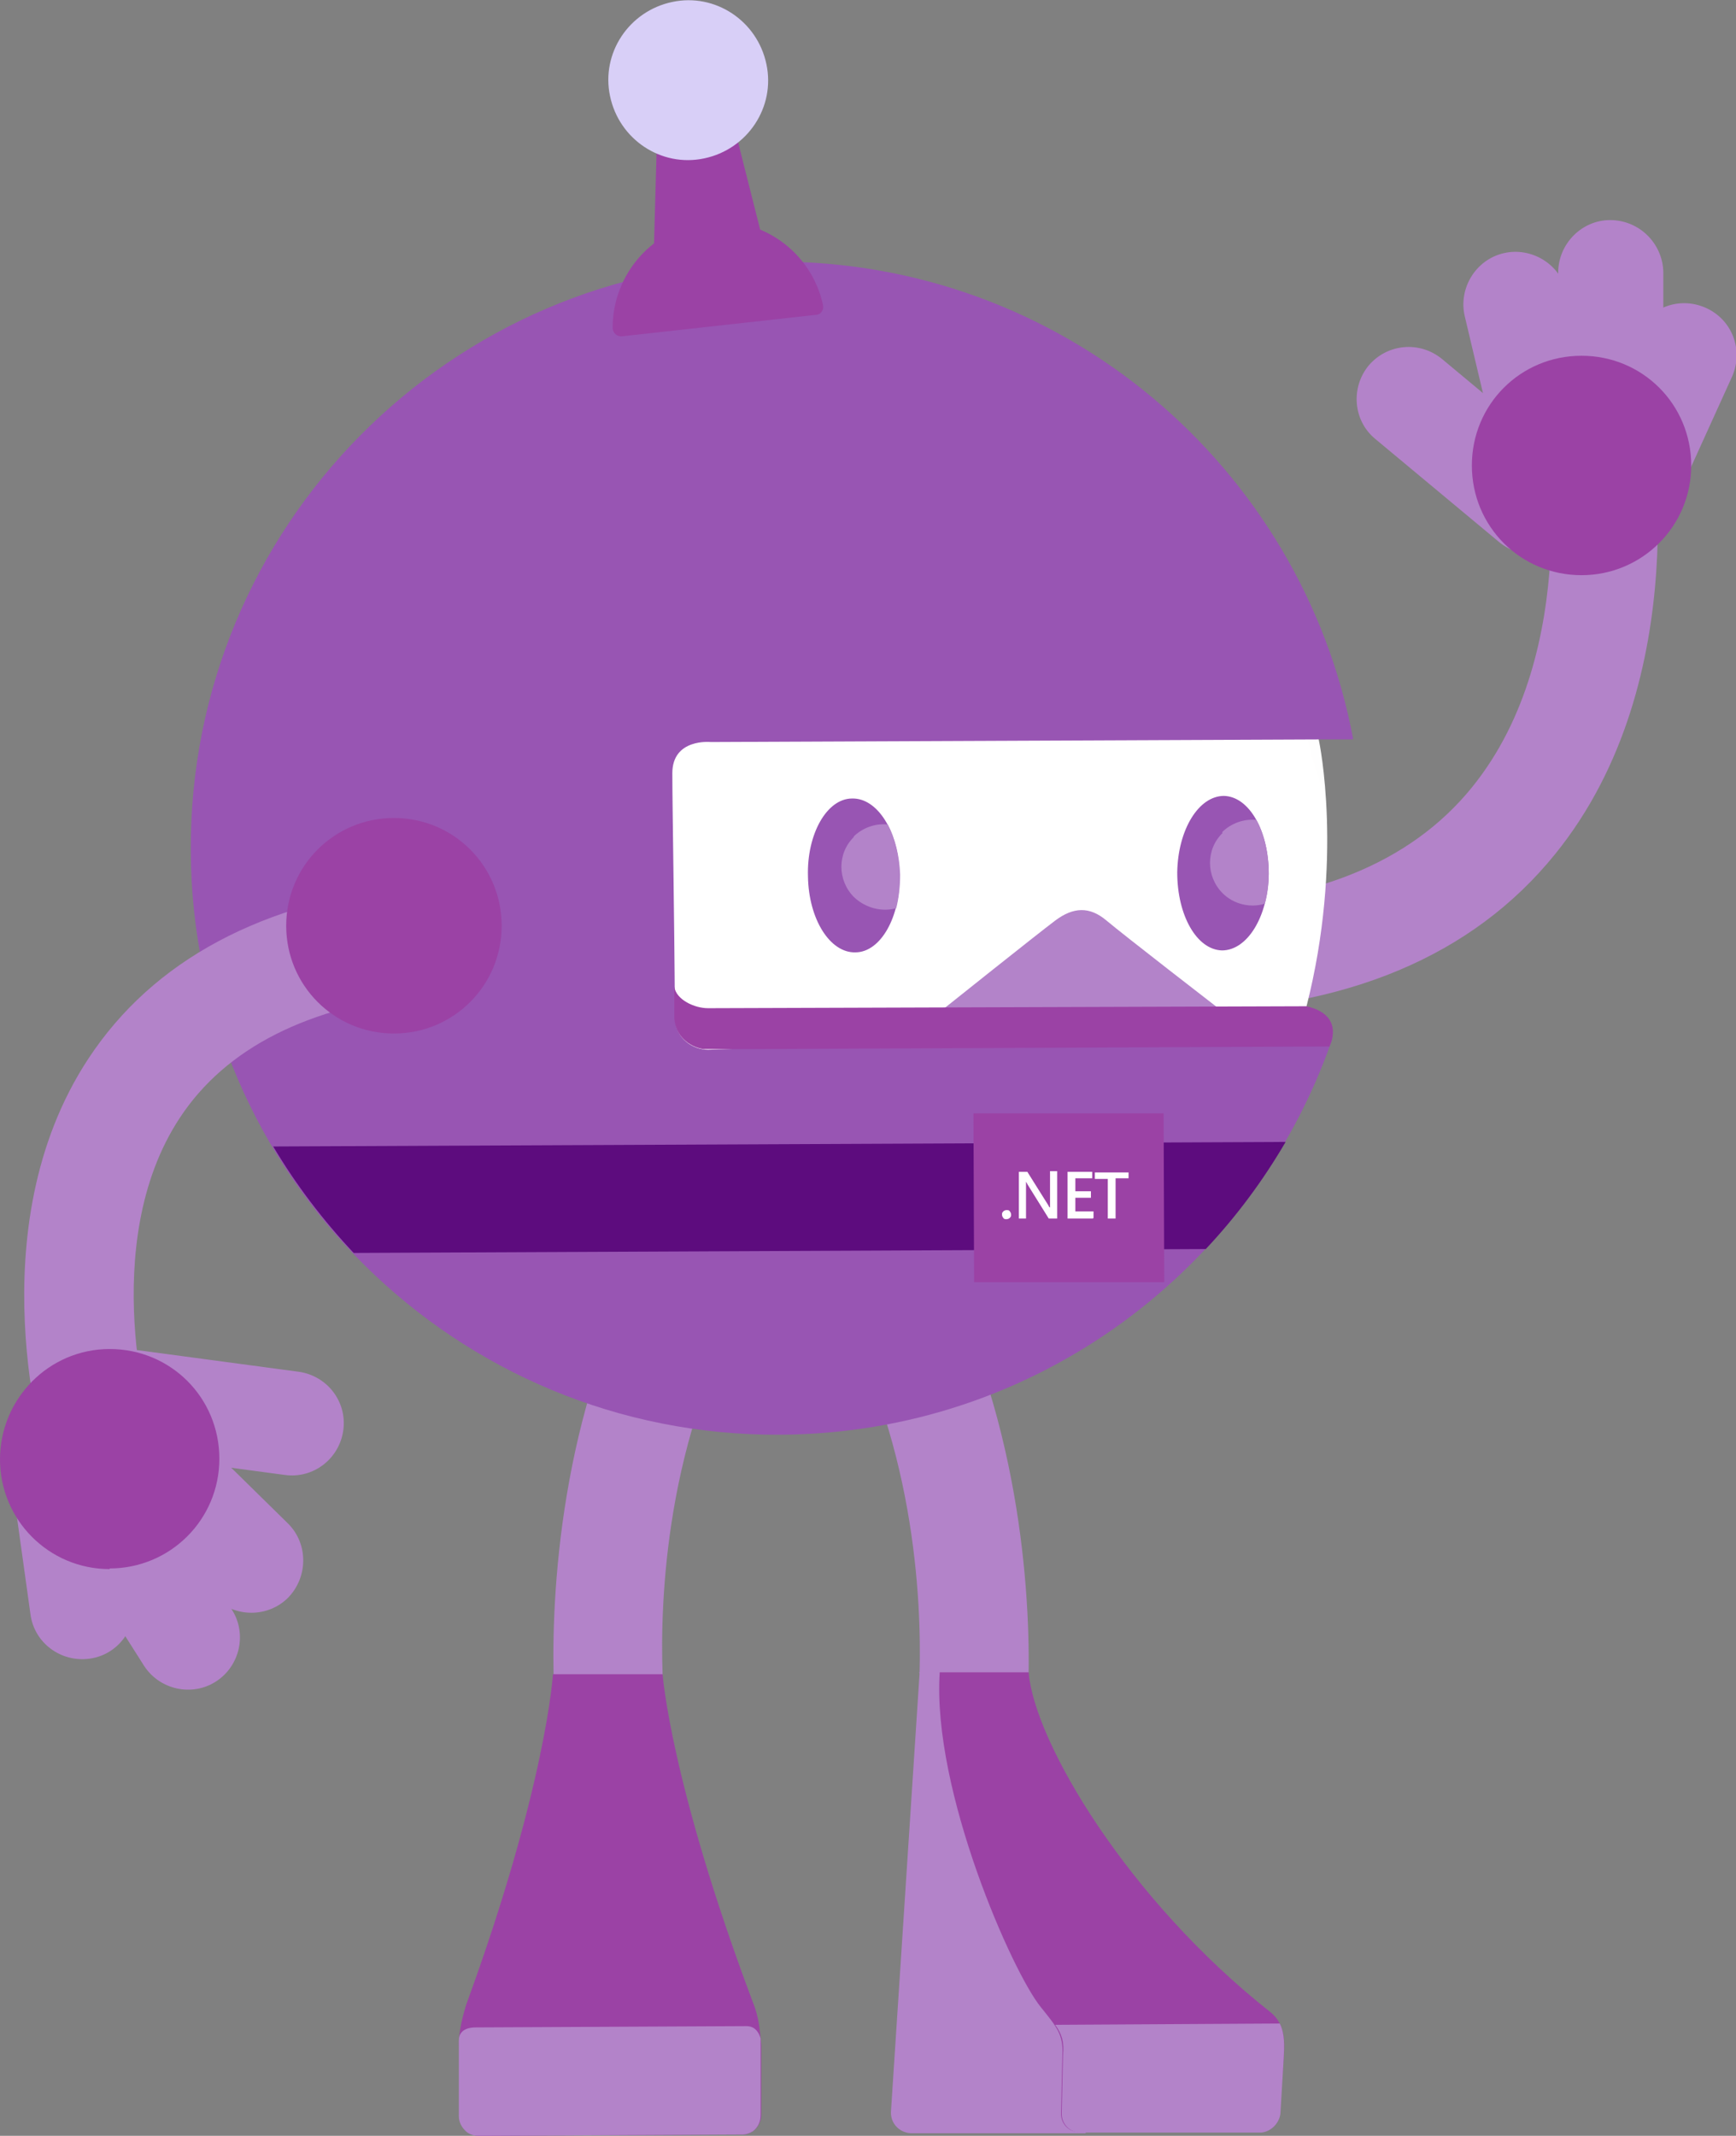 <?xml version="1.0" encoding="UTF-8"?>
<svg id="Layer_1" data-name="Layer 1" xmlns="http://www.w3.org/2000/svg" width="267.5" height="329" xmlns:xlink="http://www.w3.org/1999/xlink" viewBox="0 0 267.5 329">
  <rect x="0" y="0" width="267.5" height="329" fill="#808080" stroke="none"/>
  <defs>
    <radialGradient id="radial-gradient" cx="-262.1" cy="472.1" fx="-262.1" fy="472.1" r=".6" gradientTransform="translate(-38393 -68672.7) rotate(179.7) scale(146.1 -146.1)" gradientUnits="userSpaceOnUse">
      <stop offset="0" stop-color="#e1dfdd"/>
      <stop offset=".7" stop-color="#fff"/>
    </radialGradient>
  </defs>
  <path d="M181.6,155.9l-.3-16.4c20.7-.3,36-6.5,45.5-18.2,17.3-21.3,11.2-54.4,11.2-54.7l16.1-3.1c.3,1.7,7.5,41-14.5,68.1-12.7,15.7-32.3,23.9-58,24.3Z" fill="#b383c9"/>
  <path d="M211.9,67.6l19.1,15.9c3.4,2.8,8.4,2.4,11.3-1,2.8-3.4,2.4-8.4-1-11.3l-19.1-15.9c-3.4-2.8-8.4-2.4-11.3,1-2.8,3.4-2.4,8.5,1,11.3Z" fill="#b383c9"/>
  <path d="M260,73.2l6.9-15.2c1.8-4.1,0-8.8-4.1-10.6-4.1-1.8-8.8,0-10.6,4.1l-7,15.6,14.9,6.1Z" fill="#b383c9"/>
  <path d="M256.3,64.9v-23c-.1-4.4-3.7-8-8.2-8-4.4,0-8,3.7-8,8.1v17.1s16.2,5.8,16.2,5.8Z" fill="#b383c9"/>
  <path d="M246.7,67.4l-5.3-22.4c-1-4.3-5.4-7-9.7-6-4.3,1-7,5.4-6,9.7l5.4,22.8,15.6-4.1Z" fill="#b383c9"/>
  <path d="M243.7,88.6c9.3,0,16.9-7.5,16.9-16.9s-7.5-16.9-16.9-16.9-16.9,7.5-16.9,16.9,7.5,16.9,16.9,16.9Z" fill="#9b42a5"/>
  <path d="M158.5,257.6c.2-14.2-1.9-43-16.5-67.2l-14.3,8.7c13.3,21.9,14.3,47.5,14,58.6,0,.9,8.6,1.8,16.9-.1Z" fill="#b383c9"/>
  <path d="M141.6,257.6h13.3c0,0,12.4,71,12.4,71h-26.6c-2,.1-3.6-1.5-3.4-3.5l4.4-67.4Z" fill="#b383c9"/>
  <path d="M195.7,309.9c2.3,1.8,2.3,4.4,2.1,7.2l-.6,8.5c-.1,1.5-1.4,2.8-3,2.8h-27.8c-1.7.1-3-1.3-2.9-3l.2-8.8c.2-3.2-.9-4.4-3.3-7.4-4.3-5.2-16.8-33.3-15.6-51.6h13.7c.9,10.8,15.3,35,37.2,52.3Z" fill="#9b42a5"/>
  <path d="M197.8,317.1c.1-1.9.2-3.8-.6-5.4l-34.6.2c1,1.4,1.4,2.6,1.2,4.7l-.2,8.8c-.1,1.7,1.2,3.1,2.9,3.1h27.8c1.5-.1,2.8-1.4,3-2.9l.5-8.5Z" fill="#b383c9"/>
  <path d="M85.3,257.9c-.3-14.2,1.5-43.1,15.9-67.3l14.4,8.6c-13.1,22-13.9,47.6-13.5,58.7,0,.9-8.6,1.8-16.9,0Z" fill="#b383c9"/>
  <path d="M70.7,315.2c0-1.9.3-3.6,1.1-6.3,12.4-33.9,13.4-51,13.4-51h16.9c0,0,1.2,16.7,13.9,50.5,1,2.4,1.1,4.6,1.3,6.6v10.8c0,1.6-1.3,3-2.9,3h-.8s-39,.2-39,.2h-.8c-1.6,0-3-1.3-3-3v-10.9Z" fill="#9b42a5"/>
  <path d="M70.7,315.2c0-.3,0-.6,0-.9,0-.9.5-2,2.6-2l41.7-.2c1.5,0,2,1.2,2.2,1.9,0,.3,0,.6,0,1v10.8c0,1-.4,1.9-1.2,2.5-.5.3-1,.5-1.7.5h-.8s-39,.2-39,.2h-.8c-.8,0-1.6-.3-2.1-.9-.5-.5-.9-1.3-.9-2.1v-10.9Z" fill="#b383c9"/>
  <path d="M201.1,155.1c5.9-22.9,1.9-41.2,1.9-41.2h5.4s.1-.1.1-.1c-7.9-42-44.9-73.7-89.2-73.5-49.9.2-90.2,40.9-89.9,90.8.2,49.9,40.9,90.2,90.8,89.9,39.4-.2,72.7-25.5,85-60.7.4-1.5.3-4.2-4-5.1Z" fill="#9855b3"/>
  <path d="M198.1,175.9l-156,.7c3.5,5.9,7.7,11.4,12.4,16.4l131.3-.6c4.7-5,8.8-10.5,12.3-16.5Z" fill="#5d0c7e"/>
  <path d="M150.1,197.5h29.3c0-.1-.1-26-.1-26h-29.3c0,.1.1,26,.1,26Z" fill="#9b42a5"/>
  <path d="M155.1,187.8c-.2,0-.4,0-.5-.2-.1-.1-.2-.3-.2-.5s0-.3.2-.5c.1-.1.3-.2.5-.2s.4,0,.5.2c.1.1.2.3.2.5s0,.3-.2.5c-.1.1-.3.2-.5.2Z" fill="#fff"/>
  <path d="M162.9,187.7h-1.3l-3.3-5.3c0-.1-.2-.3-.2-.4h0c0,.2,0,.5,0,1v4.7s-1.1,0-1.1,0v-7.2s1.3,0,1.3,0l3.2,5.1c.1.2.2.4.3.4h0c0-.2,0-.5,0-1v-4.6s1.1,0,1.1,0v7.2Z" fill="#fff"/>
  <path d="M168.4,187.7h-3.9s0-7.2,0-7.2h3.8s0,1,0,1h-2.6s0,2,0,2h2.4s0,1,0,1h-2.4s0,2.1,0,2.1h2.8s0,1,0,1Z" fill="#fff"/>
  <path d="M173.9,181.5h-2s0,6.2,0,6.2h-1.2v-6.1s-2,0-2,0v-1h5.2s0,1,0,1Z" fill="#fff"/>
  <path d="M201.3,155.1c5.8-22.7,2-40.8,1.9-41.2l-93.7.4s-5.9-.6-5.9,4.8c0,5.4.3,20.6.4,37.5,0,3.5,2.9,5.1,5.1,5.1,0,0,89.9-2.9,92.2-6.6Z" fill="url(#radial-gradient)"/>
  <path d="M145.4,155.4s14.4-11.5,17.2-13.6c2.8-2.1,5.3-2.2,7.9,0,2.6,2.2,17.1,13.4,17.1,13.4l-42.1.2Z" fill="#b383c9"/>
  <path d="M204.8,161.3s2.7-4.9-3.5-6.3c0,0-92.2.3-92.2.3-2.1,0-4.9-1.3-5.2-3.3,0,1.5,0,3,0,4.5,0,3.1,2.4,4.8,4.5,5.1.2,0,.4,0,.6,0h6.3s89.4-.4,89.4-.4Z" fill="#9b42a5"/>
  <path d="M131.8,146.7c3.9,0,7-5.5,6.8-12-.1-6.6-3.4-11.8-7.3-11.7-3.9,0-7,5.5-6.8,12,.1,6.6,3.4,11.8,7.3,11.7Z" fill="#9855b3"/>
  <path d="M195.5,134.6c0-6.6-3-11.9-6.9-12-3.9,0-7.1,5.2-7.2,11.8,0,6.6,3,11.9,6.9,12,3.9,0,7.1-5.2,7.2-11.8Z" fill="#9855b3"/>
  <path d="M131.5,128.9c1.4-1.4,3.4-2.1,5.3-1.9,1.1,2.1,1.8,4.8,1.9,7.7,0,1.9-.2,3.6-.6,5.2-2.2.6-4.7,0-6.5-1.7-2.6-2.6-2.6-6.8,0-9.3Z" fill="#b383c9"/>
  <path d="M188.3,128.2c1.4-1.4,3.4-2.1,5.3-1.9,1.2,2.2,1.9,5.1,1.9,8.3,0,1.6-.2,3.2-.6,4.6-2.2.7-4.8.1-6.5-1.6-2.6-2.6-2.6-6.8,0-9.3Z" fill="#b383c9"/>
  <path d="M7.4,225.7c-.5-1.5-11.1-36.3,6.2-62.6,10-15.2,26.8-24.2,50-26.7l1.8,16.7c-17.9,1.9-30.6,8.3-37.7,19.1-12.9,19.6-4.3,48.2-4.2,48.5l-16,5Z" fill="#b383c9"/>
  <path d="M60.7,159.2c9.2,0,16.6-7.4,16.6-16.6s-7.4-16.6-16.6-16.6-16.6,7.4-16.6,16.6,7.4,16.6,16.6,16.6Z" fill="#9b42a5"/>
  <path d="M46,211.3l-24.6-3.3c-4.4-.6-8.4,2.5-9,6.9-.6,4.4,2.5,8.4,6.9,9l24.6,3.3c4.4.6,8.4-2.5,9-6.9.6-4.4-2.5-8.4-6.9-9Z" fill="#b383c9"/>
  <path d="M2.4,232.2l2.3,16.5c.6,4.4,4.7,7.4,9.1,6.8,4.4-.6,7.4-4.7,6.8-9.1l-2.4-17-15.9,2.8Z" fill="#b383c9"/>
  <path d="M9.9,237.2l12.3,19.4c2.4,3.7,7.4,4.8,11.1,2.4,3.7-2.4,4.8-7.4,2.4-11.1l-9.1-14.5-16.8,3.7Z" fill="#b383c9"/>
  <path d="M16.6,230l16.4,16.1c3.2,3.1,8.3,3.1,11.4,0,3.1-3.2,3.1-8.3,0-11.4l-16.7-16.4-11,11.8Z" fill="#b383c9"/>
  <path d="M16.9,241.6c9.3,0,16.9-7.5,16.9-16.9s-7.5-16.9-16.9-16.9S0,215.5,0,224.8s7.5,16.9,16.9,16.9Z" fill="#9b42a5"/>
  <path d="M117.9,38.4l-17.2,1.9.5-17.9,12.3-1.4,4.4,17.4Z" fill="#9b42a5"/>
  <path d="M108.5,24.4c6.7-1.4,11-7.9,9.6-14.5-1.4-6.7-7.9-11-14.5-9.6-6.7,1.4-11,7.9-9.6,14.5,1.4,6.7,7.9,11,14.5,9.6Z" fill="#d8cff7"/>
  <path d="M125.7,48.5c.8,0,1.3-.8,1.1-1.6-1.8-8.1-9.4-13.6-17.8-12.7-8.4.9-14.6,8-14.6,16.3,0,.8.7,1.4,1.5,1.3l29.8-3.3Z" fill="#9b42a5"/>
</svg>